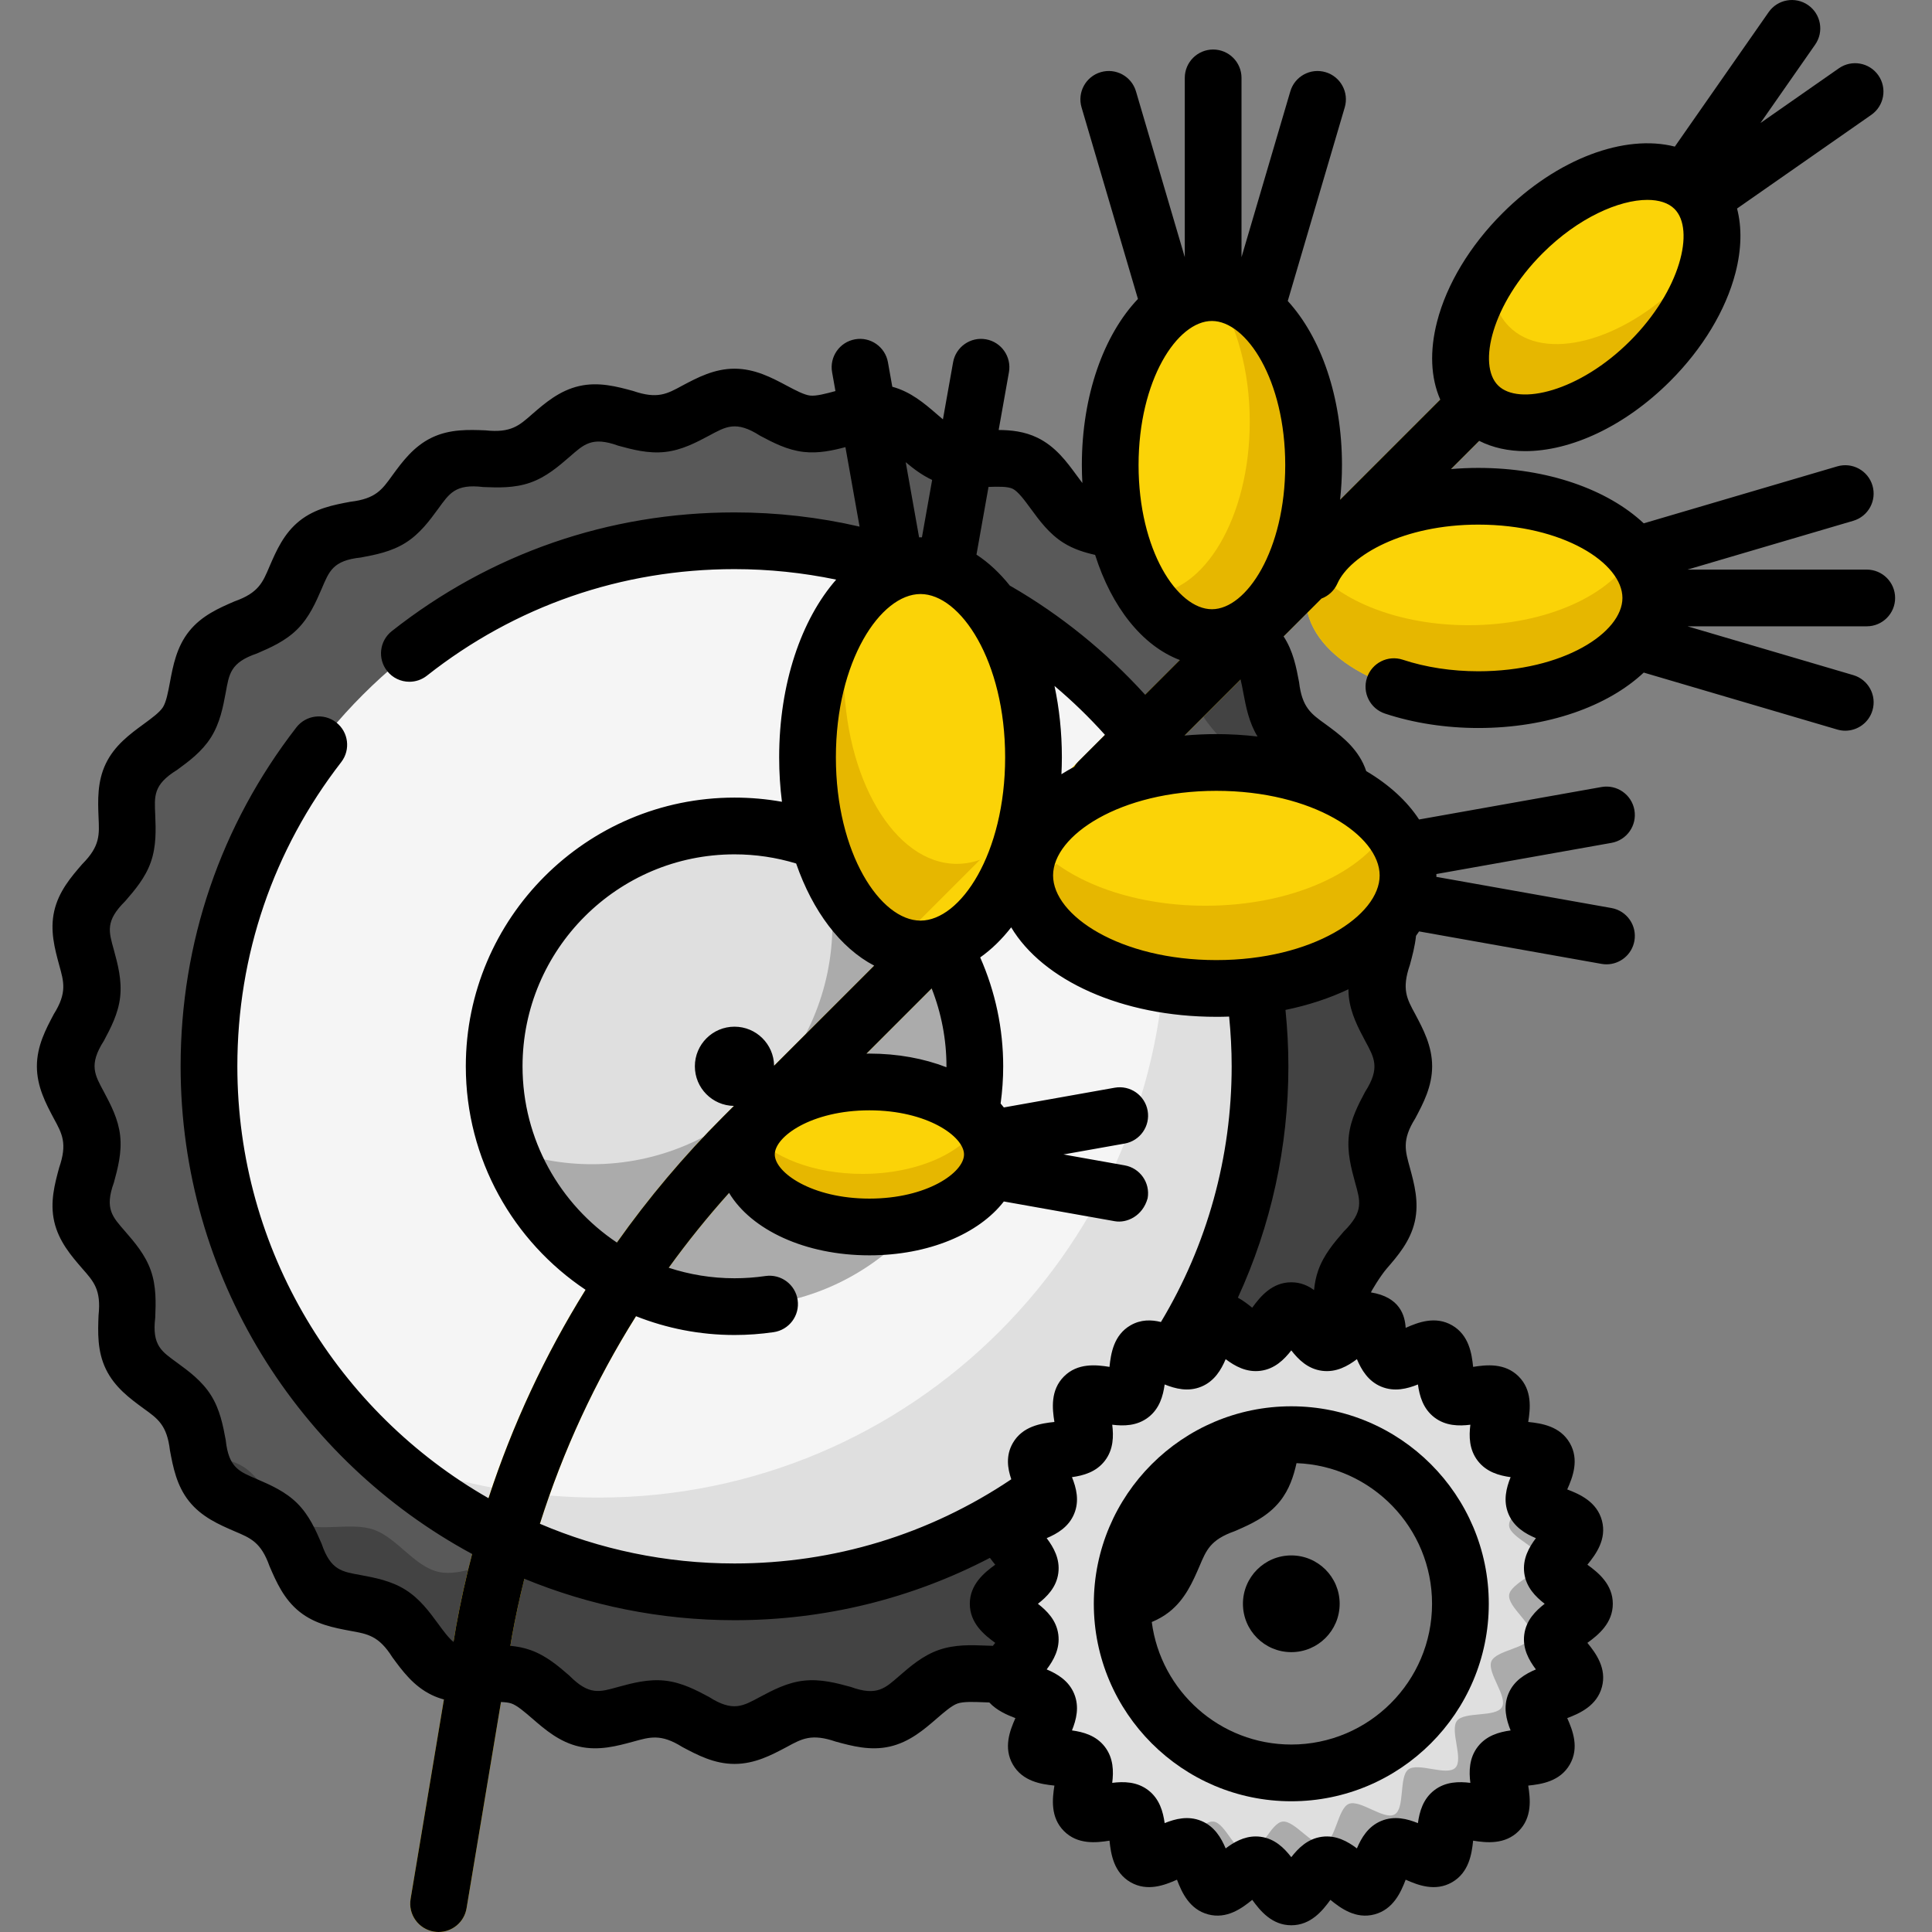 <svg id="Capa_1" enable-background="new 0 0 512 512" height="512" viewBox="0 0 512 512" width="512" xmlns="http://www.w3.org/2000/svg"><rect x="0" y="0" width="512" height="512" fill="#808080" stroke="none"/><g><g><circle cx="194.651" cy="282.583" fill="#f5f5f5" r="150.368"/></g><g><path d="m281.403 159.754c17.344 24.512 27.539 54.441 27.539 86.752 0 83.046-67.322 150.368-150.368 150.368-32.312 0-62.241-10.195-86.752-27.539 27.232 38.487 72.095 63.615 122.829 63.615 83.046 0 150.368-67.322 150.368-150.368 0-50.733-25.129-95.596-63.616-122.828z" fill="#dfdfdf"/></g><g><path d="m364.934 301.775c.714-6.41 7.076-12.592 7.076-19.193s-6.362-12.782-7.076-19.193c-.729-6.543 4.1-13.977 2.667-20.281-1.456-6.405-9.035-11.017-11.175-17.133-2.165-6.188.877-14.516-1.943-20.363-2.844-5.894-11.262-8.695-14.726-14.198-3.482-5.53-2.372-14.329-6.434-19.417-4.072-5.1-12.901-5.964-17.511-10.574s-5.474-13.439-10.574-17.511c-5.088-4.063-13.887-2.953-19.417-6.435-5.503-3.465-8.304-11.883-14.198-14.727-5.847-2.821-14.175.221-20.363-1.944-6.116-2.14-10.728-9.719-17.134-11.175-6.304-1.433-13.738 3.396-20.282 2.667-6.41-.714-12.592-7.076-19.193-7.076s-12.782 6.362-19.192 7.076c-6.544.729-13.977-4.1-20.282-2.667-6.405 1.456-11.017 9.035-17.133 11.175-6.188 2.165-14.516-.877-20.363 1.943-5.894 2.844-8.695 11.262-14.197 14.726-5.53 3.482-14.329 2.372-19.417 6.434-5.1 4.073-5.964 12.901-10.574 17.511s-13.438 5.474-17.511 10.574c-4.063 5.088-2.953 13.887-6.435 19.417-3.465 5.502-11.883 8.304-14.727 14.198-2.821 5.847.221 14.175-1.944 20.363-2.14 6.116-9.719 10.728-11.175 17.133-1.433 6.304 3.396 13.738 2.667 20.282-.714 6.41-7.076 12.592-7.076 19.193s6.362 12.783 7.076 19.193c.729 6.544-4.1 13.977-2.667 20.282 1.456 6.405 9.035 11.017 11.175 17.133 2.165 6.188-.877 14.516 1.943 20.363 2.843 5.894 11.262 8.695 14.726 14.197 3.482 5.53 2.372 14.329 6.434 19.417 4.072 5.1 12.901 5.964 17.511 10.574s5.474 13.438 10.574 17.511c5.088 4.063 13.887 2.953 19.417 6.435 5.503 3.465 8.304 11.883 14.198 14.727 5.847 2.821 14.175-.221 20.363 1.944 6.116 2.14 10.728 9.719 17.134 11.175 6.304 1.433 13.738-3.396 20.282-2.667 6.41.714 12.592 7.076 19.193 7.076s12.782-6.362 19.192-7.076c6.544-.729 13.977 4.1 20.282 2.667 6.405-1.456 11.017-9.035 17.133-11.175 6.188-2.165 14.516.877 20.363-1.943 5.894-2.844 8.695-11.262 14.197-14.726 5.53-3.482 14.329-2.372 19.417-6.434 5.1-4.073 5.964-12.901 10.574-17.511s13.438-5.474 17.511-10.574c4.063-5.088 2.953-13.887 6.435-19.417 3.465-5.503 11.883-8.304 14.727-14.198 2.821-5.847-.221-14.175 1.944-20.363 2.14-6.116 9.719-10.728 11.175-17.134 1.433-6.303-3.396-13.737-2.667-20.281zm-170.283 120.078c-76.917 0-139.271-62.354-139.271-139.271s62.354-139.271 139.271-139.271 139.271 62.354 139.271 139.271-62.354 139.271-139.271 139.271z" fill="#595959"/></g><g><g><path d="m364.934 301.775c.714-6.41 7.076-12.592 7.076-19.193s-6.362-12.782-7.076-19.193c-.729-6.543 4.1-13.977 2.667-20.281-1.456-6.405-9.035-11.017-11.175-17.133-2.165-6.188.877-14.516-1.943-20.363-2.844-5.894-11.262-8.695-14.726-14.198-3.482-5.53-2.372-14.329-6.434-19.417-4.072-5.1-12.901-5.964-17.511-10.574s-5.474-13.439-10.574-17.511c-2.121-1.694-4.889-2.485-7.794-3.088.844 4.064 1.316 8.399 3.346 11.624 3.464 5.502 11.883 8.303 14.726 14.198 2.821 5.847-.222 14.175 1.943 20.363 2.14 6.116 9.719 10.728 11.175 17.133 1.433 6.304-3.396 13.738-2.667 20.281.714 6.41 7.076 12.592 7.076 19.193 0 2.806-1.153 5.537-2.53 8.242 2.226 9.886 3.408 20.167 3.408 30.725 0 76.917-62.354 139.271-139.271 139.271-10.558 0-20.839-1.182-30.725-3.408-2.705 1.377-5.435 2.53-8.242 2.53-6.601 0-12.783-6.362-19.193-7.077-6.544-.729-13.978 4.1-20.282 2.667-6.406-1.456-11.018-9.035-17.134-11.175-6.188-2.165-14.516.877-20.363-1.944-5.894-2.844-8.695-11.262-14.198-14.727-3.225-2.03-7.559-2.502-11.623-3.346.603 2.905 1.395 5.672 3.088 7.793 4.072 5.1 12.901 5.964 17.511 10.574s5.474 13.438 10.574 17.511c5.088 4.063 13.887 2.953 19.417 6.435 5.503 3.465 8.304 11.883 14.198 14.727 5.847 2.821 14.175-.221 20.363 1.944 6.116 2.14 10.728 9.719 17.134 11.175 6.304 1.433 13.738-3.396 20.282-2.667 6.41.714 12.592 7.076 19.193 7.076s12.782-6.362 19.192-7.076c6.544-.729 13.977 4.1 20.282 2.667 6.405-1.456 11.017-9.035 17.133-11.175 6.188-2.165 14.516.877 20.363-1.943 5.894-2.844 8.695-11.262 14.197-14.726 5.53-3.482 14.329-2.372 19.417-6.434 5.1-4.073 5.964-12.901 10.574-17.511s13.438-5.474 17.511-10.574c4.063-5.088 2.953-13.887 6.435-19.417 3.465-5.503 11.883-8.304 14.727-14.198 2.821-5.847-.221-14.175 1.944-20.363 2.14-6.116 9.719-10.728 11.175-17.134 1.434-6.305-3.395-13.739-2.666-20.283z" fill="#434343"/></g></g><g><circle cx="194.651" cy="282.583" fill="#dfdfdf" r="63.69"/></g><g><path d="m216.683 222.81c2.532 6.866 3.917 14.287 3.917 22.032 0 35.175-28.515 63.69-63.69 63.69-7.745 0-15.166-1.386-22.032-3.917 8.966 24.317 32.343 41.658 59.773 41.658 35.175 0 63.69-28.515 63.69-63.69 0-27.43-17.342-50.807-41.658-59.773z" fill="#ababab"/></g><g><ellipse cx="321.166" cy="123.258" fill="#fbd307" rx="26.95" ry="45.712"/></g><g><path d="m322.134 77.588c5.558 8.374 9.064 20.58 9.064 34.181 0 25.246-12.066 45.712-26.951 45.712-.324 0-.646-.022-.967-.041 4.759 7.169 11.021 11.531 17.886 11.531 14.884 0 26.95-20.466 26.95-45.712.001-24.697-11.547-44.806-25.982-45.671z" fill="#e6b700"/></g><g><ellipse cx="322.35" cy="232.007" fill="#fbd307" rx="50.791" ry="29.945"/></g><g><ellipse cx="391.763" cy="158.467" fill="#fbd307" rx="45.712" ry="26.95"/></g><g><path d="m437.475 158.467c0-4.233-1.66-8.238-4.61-11.802-5.743 11.014-23.133 19.022-43.698 19.022-18.065 0-33.679-6.18-41.102-15.148-1.307 2.507-2.014 5.169-2.014 7.929 0 14.884 20.466 26.951 45.712 26.95s45.712-12.067 45.712-26.951z" fill="#e6b700"/></g><g><path d="m373.141 232.007c0-4.704-1.844-9.153-5.123-13.114-6.381 12.238-25.703 21.135-48.553 21.135-20.073 0-37.421-6.867-45.669-16.831-1.452 2.786-2.238 5.743-2.238 8.81 0 16.538 22.74 29.945 50.791 29.945 28.052 0 50.792-13.407 50.792-29.945z" fill="#e6b700"/></g><g><ellipse cx="230.4" cy="305.946" fill="#fbd307" rx="32.591" ry="19.215"/></g><g><path d="m262.991 305.946c0-3.018-1.183-5.873-3.287-8.415-4.094 7.853-16.493 13.562-31.155 13.562-12.88 0-24.012-4.406-29.304-10.8-.932 1.787-1.436 3.685-1.436 5.653 0 10.612 14.592 19.215 32.591 19.215s32.591-8.603 32.591-19.215z" fill="#e6b700"/></g><g><ellipse cx="243.945" cy="200.699" fill="#fbd307" rx="29.945" ry="50.791"/></g><g><path d="m272.101 218.025c-5.098 6.824-11.531 10.907-18.529 10.907-16.538 0-29.945-22.74-29.945-50.791 0-6.085.633-11.919 1.79-17.326-6.949 9.301-11.416 23.703-11.416 39.884 0 28.051 13.407 50.791 29.945 50.791 12.95 0 23.979-13.945 28.155-33.465z" fill="#e6b700"/></g><g><path d="m116.235 512c-.412 0-.828-.034-1.247-.104-4.095-.684-6.86-4.557-6.177-8.652l12.066-72.266c.006-.036.012-.072.019-.109 9.351-51.345 33.8-97.991 70.704-134.895l199.647-199.647c2.935-2.935 7.694-2.937 10.632 0 2.935 2.935 2.935 7.695 0 10.631l-199.648 199.648c-34.719 34.72-57.725 78.598-66.533 126.902l-12.057 72.212c-.614 3.675-3.799 6.28-7.406 6.28z" fill="#fbd307"/></g><g><ellipse cx="420.38" cy="78.756" fill="#fbd307" rx="40.586" ry="23.928" transform="matrix(.707 -.707 .707 .707 67.437 320.321)"/></g><g><path d="m453.567 65.169c-2.248 3.303-4.918 6.548-7.991 9.621-15.85 15.85-36.274 21.123-45.618 11.779-3.654-3.654-5.063-9.005-4.489-15.112-9.348 13.732-11.32 28.464-3.787 35.997 9.345 9.345 29.769 4.071 45.618-11.779 9.652-9.651 15.372-20.996 16.267-30.506z" fill="#e6b700"/></g><g><path d="m419.888 425.019c0-3.263-8.077-5.965-8.487-9.116-.42-3.224 6.682-7.913 5.859-10.993-.837-3.132-9.338-3.649-10.562-6.602-1.239-2.987 4.398-9.365 2.794-12.138-1.616-2.793-9.959-1.086-11.915-3.632-1.963-2.554 1.835-10.174-.439-12.448s-9.894 1.523-12.448-.439c-2.546-1.956-.839-10.299-3.632-11.915-2.773-1.605-9.152 4.032-12.138 2.793-2.953-1.225-3.47-9.725-6.602-10.563-3.079-.823-7.769 6.279-10.993 5.859-3.151-.411-5.853-8.487-9.116-8.487s-5.965 8.077-9.116 8.488c-3.224.42-7.913-6.682-10.993-5.859-3.132.837-3.649 9.338-6.602 10.562-2.987 1.239-9.365-4.398-12.138-2.793-2.793 1.616-1.086 9.959-3.632 11.915-2.554 1.963-10.174-1.835-12.448.439s1.523 9.894-.439 12.448c-1.956 2.546-10.299.839-11.915 3.632-1.605 2.773 4.032 9.152 2.793 12.138-1.224 2.953-9.725 3.47-10.563 6.602-.823 3.079 6.279 7.769 5.859 10.993-.411 3.151-8.487 5.853-8.487 9.116s8.077 5.965 8.487 9.116c.42 3.224-6.682 7.913-5.859 10.993.837 3.132 9.338 3.649 10.562 6.602 1.239 2.987-4.398 9.365-2.793 12.138 1.616 2.793 9.959 1.086 11.915 3.632 1.963 2.554-1.835 10.174.439 12.448s9.894-1.523 12.448.439c2.546 1.956.839 10.299 3.632 11.915 2.773 1.605 9.152-4.032 12.138-2.793 2.953 1.224 3.47 9.725 6.602 10.562 3.079.823 7.769-6.279 10.993-5.859 3.151.411 5.853 8.487 9.116 8.487s5.965-8.077 9.116-8.487c3.224-.42 7.913 6.682 10.993 5.859 3.132-.837 3.649-9.338 6.602-10.562 2.987-1.239 9.365 4.398 12.138 2.794 2.793-1.616 1.086-9.959 3.632-11.915 2.554-1.963 10.174 1.835 12.448-.439s-1.523-9.894.439-12.448c1.956-2.546 10.299-.839 11.915-3.632 1.605-2.774-4.032-9.152-2.793-12.138 1.224-2.953 9.725-3.47 10.563-6.602.823-3.079-6.279-7.769-5.859-10.993.41-3.152 8.486-5.855 8.486-9.117zm-77.68 44.818c-24.752 0-44.818-20.066-44.818-44.818s20.066-44.818 44.818-44.818 44.818 20.066 44.818 44.818-20.066 44.818-44.818 44.818z" fill="#dfdfdf"/></g><g><g><path d="m419.888 425.019c0-3.263-8.077-5.965-8.487-9.116-.42-3.224 6.682-7.913 5.859-10.993-.837-3.132-9.338-3.649-10.562-6.602-1.239-2.987 4.398-9.365 2.794-12.138-1.616-2.793-9.959-1.086-11.915-3.632-.436-.567-.587-1.385-.584-2.338-1.112 2.471-2.422 5.044-1.758 6.644 1.224 2.953 9.725 3.47 10.562 6.602.823 3.079-6.279 7.768-5.859 10.993.411 3.151 8.487 5.853 8.487 9.116s-8.077 5.965-8.487 9.116c-.42 3.224 6.682 7.913 5.859 10.993-.837 3.132-9.338 3.649-10.563 6.602-1.239 2.987 4.398 9.365 2.793 12.138-1.616 2.793-9.959 1.086-11.915 3.632-1.963 2.554 1.835 10.174-.439 12.448s-9.894-1.524-12.448.439c-2.546 1.956-.839 10.299-3.632 11.915-2.774 1.605-9.151-4.032-12.138-2.794-2.953 1.224-3.47 9.725-6.602 10.562-3.079.823-7.768-6.279-10.993-5.859-3.151.411-5.853 8.488-9.116 8.488s-5.965-8.077-9.116-8.488c-3.224-.42-7.913 6.682-10.993 5.859-3.132-.837-3.649-9.338-6.602-10.563-1.6-.663-4.173.646-6.644 1.758.953-.003 1.77.148 2.338.584 2.546 1.956.839 10.299 3.632 11.915 2.773 1.605 9.152-4.032 12.138-2.793 2.953 1.224 3.47 9.725 6.602 10.562 3.079.823 7.769-6.279 10.993-5.859 3.151.411 5.853 8.487 9.116 8.487s5.965-8.077 9.116-8.487c3.224-.42 7.913 6.682 10.993 5.859 3.132-.837 3.649-9.338 6.602-10.562 2.987-1.239 9.365 4.398 12.138 2.794 2.793-1.616 1.086-9.959 3.632-11.915 2.554-1.963 10.174 1.835 12.448-.439s-1.523-9.894.439-12.448c1.956-2.546 10.299-.839 11.915-3.632 1.605-2.774-4.032-9.152-2.793-12.138 1.224-2.953 9.725-3.47 10.563-6.602.823-3.079-6.279-7.769-5.859-10.993.41-3.15 8.486-5.853 8.486-9.115z" fill="#ababab"/></g></g><g><path d="m502.226 158.467c0-4.152-3.365-7.517-7.517-7.517h-47.511l43.94-12.934c3.983-1.173 6.26-5.351 5.088-9.334s-5.348-6.26-9.334-5.089l-51.284 15.096c-9.524-8.935-25.451-14.689-43.844-14.689-2.452 0-4.866.108-7.234.309l7.474-7.474c3.605 1.824 7.742 2.72 12.195 2.72 12.046 0 26.359-6.504 38.419-18.563 8.601-8.601 14.745-18.788 17.3-28.684 1.613-6.246 1.727-12.027.419-17.046l35.584-24.831c3.404-2.376 4.238-7.062 1.863-10.466-2.375-3.405-7.06-4.24-10.466-1.863l-20.781 14.502 14.501-20.782c2.376-3.405 1.542-8.091-1.863-10.466-3.407-2.378-8.092-1.542-10.466 1.863l-24.864 35.632c-13.188-3.377-31.092 3.066-45.698 17.672-8.601 8.601-14.745 18.788-17.3 28.685-2.019 7.818-1.698 14.912.836 20.687l-26.546 26.546c.322-2.978.499-6.041.499-9.181 0-18.171-5.617-33.933-14.368-43.494l15.101-51.307c1.173-3.983-1.106-8.162-5.088-9.334-3.986-1.174-8.162 1.106-9.334 5.089l-12.934 43.942v-47.516c0-4.152-3.365-7.517-7.517-7.517s-7.517 3.366-7.517 7.517v47.516l-12.935-43.943c-1.172-3.983-5.349-6.262-9.334-5.089-3.983 1.173-6.26 5.351-5.088 9.334l14.943 50.765c-9.036 9.501-14.865 25.521-14.865 44.035 0 1.602.052 3.182.138 4.744-.501-.65-1.005-1.335-1.504-2.016-2.635-3.6-5.621-7.679-10.444-10.005-3.389-1.635-6.899-2.011-10.235-2.029l2.725-15.314c.727-4.087-1.996-7.99-6.083-8.718-4.089-.724-7.991 1.996-8.718 6.084l-2.693 15.129c-.543-.453-1.092-.926-1.638-1.398-3.231-2.796-6.888-5.926-11.779-7.24l-1.155-6.491c-.727-4.087-4.634-6.814-8.718-6.083-4.087.727-6.811 4.631-6.083 8.718l.89 5c-2.508.681-5.085 1.374-6.726 1.19-1.565-.174-3.921-1.427-6.2-2.638-3.952-2.102-8.432-4.484-13.825-4.484-5.392 0-9.872 2.382-13.825 4.483-4.087 2.228-6.609 3.626-13.037 1.419-4.274-1.162-9.118-2.478-14.278-1.306-5.242 1.192-9.075 4.507-12.456 7.433-3.478 3.064-5.64 5.031-12.388 4.311-4.439-.176-9.467-.374-14.252 1.934-4.822 2.327-7.808 6.405-10.443 10.004-2.704 3.752-4.371 6.189-11.111 6.984-4.37.818-9.323 1.746-13.484 5.069-4.171 3.33-6.174 7.961-7.941 12.046-1.804 4.25-2.885 7.022-9.282 9.282-4.086 1.767-8.716 3.77-12.046 7.941-3.323 4.161-4.25 9.114-5.069 13.484-.482 2.572-.98 5.232-1.853 6.618-.86 1.366-3.031 2.956-5.131 4.493-3.599 2.635-7.678 5.622-10.004 10.444-2.309 4.785-2.11 9.815-1.934 14.252.204 4.583.465 7.595-4.312 12.389-2.926 3.381-6.241 7.213-7.433 12.455-1.173 5.159.144 10.004 1.306 14.278 1.213 4.407 2.177 7.31-1.418 13.038-2.101 3.952-4.484 8.432-4.484 13.825s2.382 9.873 4.484 13.825c2.229 4.086 3.625 6.611 1.418 13.037-1.162 4.274-2.478 9.119-1.306 14.278 1.192 5.242 4.507 9.075 7.434 12.456 3.064 3.479 5.031 5.639 4.311 12.387-.176 4.437-.375 9.467 1.934 14.253 2.326 4.822 6.405 7.808 10.004 10.443 3.753 2.704 6.189 4.371 6.983 11.111.819 4.37 1.746 9.323 5.069 13.485 3.33 4.17 7.96 6.173 12.045 7.94 4.25 1.804 7.022 2.885 9.283 9.282 1.767 4.086 3.77 8.716 7.941 12.046 4.161 3.323 9.115 4.25 13.485 5.069 4.531.821 7.496 1.251 11.11 6.984 2.635 3.599 5.622 7.678 10.444 10.005 1.066.514 2.144.898 3.225 1.191l-8.827 52.867c-.684 4.095 2.081 7.969 6.177 8.653.419.07.835.104 1.247.104 3.607 0 6.791-2.605 7.405-6.28l9.127-54.667c1.094.038 2.069.147 2.792.4 1.507.528 3.534 2.281 5.494 3.976 3.381 2.926 7.214 6.242 12.457 7.434 5.158 1.171 10.003-.144 14.278-1.306 4.407-1.213 7.311-2.176 13.038 1.419 3.952 2.102 8.432 4.483 13.825 4.483s9.872-2.382 13.825-4.483c4.087-2.228 6.608-3.627 13.038-1.419 4.274 1.162 9.119 2.476 14.278 1.306 5.242-1.192 9.074-4.507 12.455-7.433 1.96-1.696 3.987-3.449 5.495-3.977 1.561-.546 4.271-.439 6.894-.335.508.02 1.021.04 1.538.056 1.973 2.127 4.692 3.3 6.916 4.147-1.466 3.27-3.237 7.875-.672 12.309 2.566 4.435 7.436 5.206 11.011 5.568-.572 3.541-1.085 8.443 2.535 12.063 3.621 3.619 8.521 3.108 12.064 2.536.361 3.575 1.132 8.444 5.567 11.01s9.039.795 12.31-.672c1.28 3.366 3.295 7.871 8.255 9.197 4.94 1.321 8.922-1.588 11.692-3.852 2.112 2.921 5.229 6.736 10.357 6.736s8.244-3.815 10.357-6.735c2.77 2.264 6.75 5.171 11.693 3.852 4.959-1.326 6.973-5.831 8.253-9.196 3.27 1.466 7.877 3.237 12.31.671 4.434-2.566 5.205-7.435 5.566-11.009 3.539.57 8.443 1.084 12.064-2.536 3.62-3.62 3.107-8.522 2.535-12.063 3.575-.361 8.444-1.132 11.01-5.567 2.566-4.434.796-9.039-.67-12.31 3.364-1.28 7.87-3.295 9.196-8.254 1.321-4.943-1.588-8.923-3.852-11.693 2.92-2.112 6.735-5.229 6.735-10.357s-3.815-8.244-6.735-10.356c2.264-2.77 5.173-6.75 3.852-11.695-1.326-4.958-5.832-6.972-9.196-8.252 1.466-3.271 3.237-7.875.671-12.31-2.565-4.434-7.435-5.206-11.01-5.567.572-3.541 1.085-8.443-2.535-12.063-3.62-3.619-8.521-3.108-12.064-2.536-.361-3.575-1.132-8.444-5.567-11.01-4.435-2.565-9.039-.795-12.31.671-.192-3.285-1.531-8.148-9.197-9.399.056-.299 2.489-4.362 4.184-6.323 2.926-3.381 6.241-7.213 7.433-12.455 1.173-5.159-.144-10.004-1.306-14.278-1.212-4.407-2.177-7.31 1.418-13.038 2.101-3.952 4.484-8.432 4.484-13.825s-2.382-9.873-4.484-13.825c-2.229-4.086-3.625-6.611-1.418-13.038.642-2.363 1.346-4.969 1.629-7.712.278-.387.553-.776.812-1.171l48.343 8.605c.445.079.889.118 1.326.118 3.575 0 6.744-2.56 7.392-6.201.727-4.087-1.996-7.991-6.083-8.718l-46.401-8.259c.002-.125.014-.249.014-.374s-.012-.249-.014-.374l46.401-8.259c4.087-.727 6.811-4.631 6.083-8.718-.727-4.088-4.636-6.811-8.718-6.083l-48.343 8.605c-3.22-4.926-8.018-9.28-14.008-12.823-.237-.691-.498-1.368-.806-2.008-2.327-4.821-6.405-7.808-10.004-10.443-3.753-2.703-6.19-4.372-6.984-11.111-.731-3.903-1.562-8.268-4.097-12.123l10.042-10.042c1.809-.685 3.355-2.062 4.204-3.968 3.377-7.574 17.615-15.625 37.348-15.625 22.509 0 38.195 10.242 38.195 19.433s-15.688 19.432-38.197 19.432c-7.045 0-13.961-1.058-19.998-3.058-3.941-1.307-8.195.83-9.5 4.771-1.306 3.941.83 8.194 4.771 9.5 7.545 2.5 16.095 3.821 24.728 3.821 18.393 0 34.32-5.754 43.844-14.689l51.284 15.096c.709.208 1.423.308 2.126.308 3.249 0 6.245-2.123 7.208-5.397 1.173-3.983-1.105-8.161-5.088-9.334l-43.941-12.934h47.513c4.151 0 7.516-3.366 7.516-7.517zm-93.449-91.315c9.473-9.473 20.32-14.181 27.792-14.181 3.084 0 5.595.803 7.194 2.402 5.478 5.478 1.604 21.604-11.779 34.987-13.381 13.382-29.511 17.255-34.986 11.779-5.479-5.477-1.605-21.604 11.779-34.987zm-107.044 56.106c0-22.509 10.241-38.195 19.433-38.195s19.434 15.687 19.434 38.195-10.241 38.194-19.433 38.194-19.434-15.685-19.434-38.194zm-33.377 6.264c1.442.695 3.172 3.059 4.846 5.345 2.259 3.086 4.821 6.584 8.612 8.972 2.696 1.698 5.606 2.586 8.404 3.213 4.374 13.821 12.491 24.093 22.444 27.859l-9.194 9.194c-10.285-11.336-22.343-21.12-35.535-28.735-.098-.056-.199-.101-.298-.153-2.666-3.346-5.64-6.129-8.861-8.234l3.193-17.941c2.572-.098 5.105-.139 6.389.48zm53.994 139.947c1.137 0 2.264-.025 3.383-.064.433 4.369.671 8.778.671 13.178 0 24.01-6.471 47.342-18.746 67.765-2.516-.632-5.322-.705-8.065.882-4.434 2.566-5.205 7.435-5.566 11.009-3.543-.572-8.446-1.084-12.064 2.536-3.62 3.62-3.107 8.522-2.535 12.063-3.575.361-8.444 1.132-11.01 5.566-1.923 3.322-1.411 6.74-.416 9.621-21.722 14.599-46.992 22.311-73.352 22.311-18.294 0-35.726-3.751-51.575-10.519 6.143-19.405 14.691-37.858 25.468-55.007 8.09 3.201 16.892 4.979 26.107 4.979 3.477 0 6.97-.253 10.384-.753 4.108-.601 6.951-4.418 6.35-8.526-.601-4.109-4.42-6.946-8.526-6.35-2.696.394-5.457.594-8.208.594-6.087 0-11.945-.986-17.438-2.785 4.96-6.863 10.295-13.487 15.999-19.84 5.896 9.796 20.138 16.548 37.188 16.548 15.697 0 29.011-5.723 35.628-14.274l29.39 5.231c3.182.577 7.41-1.346 8.718-6.083.727-4.087-1.996-7.991-6.083-8.718l-16.224-2.888 16.224-2.888c4.087-.727 6.811-4.631 6.083-8.718-.727-4.088-4.633-6.809-8.718-6.083l-29.39 5.231c-.273-.353-.558-.7-.853-1.043.451-3.258.684-6.563.684-9.862 0-9.959-2.095-19.812-6.096-28.851 2.976-2.106 5.734-4.785 8.212-7.971 8.37 14.008 29.279 23.709 54.376 23.709zm-78.405-112.044c10.608 0 22.428 17.772 22.428 43.274s-11.82 43.273-22.428 43.273-22.427-17.772-22.427-43.273 11.819-43.274 22.427-43.274zm-13.545 136.823c15.307 0 25.075 6.928 25.075 11.698s-9.768 11.698-25.075 11.698c-15.306 0-25.074-6.928-25.074-11.698s9.768-11.698 25.074-11.698zm20.418-11.418c-5.949-2.302-12.909-3.617-20.419-3.617-.265 0-.526.01-.79.013l17.29-17.29c2.578 6.538 3.925 13.555 3.925 20.646 0 .083-.005.166-.006.248zm-19.147-26.927-26.526 26.526c-.083-5.729-4.746-10.348-10.494-10.348-5.8 0-10.502 4.702-10.502 10.502 0 5.748 4.62 10.411 10.348 10.494l-2.897 2.897c-10.374 10.374-19.763 21.517-28.109 33.318-15.068-10.085-25.012-27.256-25.012-46.71 0-30.974 25.199-56.173 56.173-56.173 5.585 0 11.063.821 16.335 2.422 4.399 12.69 11.736 22.389 20.684 27.072zm47.782-74.12c4.751 4.005 9.228 8.339 13.375 12.962l-7.098 7.098c-.424.424-.779.889-1.081 1.378-1.16.624-2.28 1.277-3.358 1.958.069-1.479.116-2.969.116-4.48.001-6.653-.691-13.005-1.954-18.916zm-32.425-54.597-2.709 15.22c-.125-.002-.249-.014-.374-.014s-.248.012-.373.014l-3.546-19.92c2.055 1.729 4.331 3.465 7.002 4.7zm-130.928 303.112c-2.26-3.086-4.821-6.584-8.613-8.973-3.811-2.4-8.088-3.201-11.86-3.907-4.96-.916-7.972-1.198-10.394-8.307-1.522-3.519-3.248-7.507-6.426-10.686-3.179-3.179-7.167-4.904-10.685-6.426-4.624-1.991-7.523-2.927-8.307-10.394-.706-3.773-1.507-8.049-3.907-11.861-2.387-3.792-5.886-6.353-8.972-8.613-4.053-2.965-6.705-4.519-5.796-11.97.152-3.84.324-8.193-1.167-12.455-1.474-4.211-4.302-7.48-6.798-10.365-3.268-3.788-5.55-5.905-2.989-12.954 1.011-3.72 2.157-7.936 1.654-12.446-.493-4.421-2.518-8.231-4.306-11.593-2.398-4.472-4.09-7.147 0-13.533 1.788-3.362 3.813-7.172 4.307-11.593.502-4.509-.644-8.726-1.655-12.446-1.356-4.889-2.354-7.667 2.988-12.954 2.496-2.885 5.325-6.154 6.798-10.366 1.491-4.262 1.319-8.614 1.167-12.454-.218-5.053-.596-8.023 5.797-11.971 3.087-2.26 6.585-4.822 8.972-8.613 2.401-3.812 3.201-8.089 3.908-11.862.917-4.96 1.198-7.971 8.307-10.393 3.518-1.522 7.506-3.248 10.686-6.426 3.179-3.179 4.904-7.167 6.426-10.685 1.992-4.623 2.927-7.523 10.394-8.307 3.773-.707 8.049-1.507 11.861-3.908 3.792-2.387 6.353-5.886 8.613-8.972 2.966-4.052 4.518-6.706 11.97-5.797 3.841.152 8.193.325 12.454-1.167 4.212-1.474 7.481-4.302 10.366-6.798 3.788-3.267 5.906-5.55 12.954-2.989 3.72 1.011 7.938 2.158 12.445 1.655 4.422-.493 8.233-2.519 11.594-4.307 4.472-2.398 7.147-4.089 13.532 0 3.362 1.787 7.173 3.813 11.594 4.306 3.945.44 7.671-.384 11.035-1.275l3.75 21.067c-10.822-2.498-21.928-3.769-33.145-3.769-33.312 0-64.717 10.879-90.819 31.461-3.26 2.57-3.819 7.297-1.248 10.557 1.483 1.881 3.684 2.863 5.908 2.863 1.629 0 3.271-.528 4.65-1.615 23.423-18.47 51.609-28.232 81.51-28.232 9.105 0 18.123.948 26.945 2.78-9.224 10.523-15.112 27.537-15.112 47.09 0 4.048.254 7.986.736 11.782-4.125-.735-8.324-1.106-12.569-1.106-39.264 0-71.207 31.943-71.207 71.207 0 24.675 12.62 46.451 31.739 59.233-10.749 17.281-19.377 35.796-25.725 55.228-39.727-22.716-66.561-65.512-66.561-114.461 0-29.483 9.517-57.354 27.523-80.603 2.542-3.282 1.942-8.004-1.34-10.546s-8.004-1.941-10.546 1.34c-20.065 25.908-30.671 56.963-30.671 89.808 0 55.795 31.293 104.415 77.248 129.241-1.638 6.268-3.045 12.62-4.215 19.045-.007.036-.013.072-.019.109l-.694 4.159c-1.271-1.001-2.697-2.936-4.085-4.833zm132.676 6.965c-4.212 1.474-7.482 4.302-10.367 6.798-3.788 3.268-5.905 5.55-12.954 2.989-3.72-1.012-7.939-2.158-12.444-1.655-4.422.493-8.233 2.519-11.594 4.307-4.472 2.398-7.147 4.089-13.532 0-3.362-1.788-7.172-3.814-11.594-4.307-4.507-.501-8.725.643-12.446 1.655-4.89 1.355-7.668 2.354-12.954-2.989-2.884-2.495-6.153-5.324-10.365-6.798-1.756-.615-3.526-.937-5.271-1.105l.443-2.65c.929-5.092 2.024-10.131 3.266-15.119 17.182 7.072 35.985 10.983 55.688 10.983 23.852 0 46.902-5.682 67.692-16.525.467.652.947 1.26 1.402 1.816-2.92 2.112-6.735 5.228-6.735 10.356s3.815 8.244 6.735 10.357c-.205.251-.415.515-.627.785-.613-.016-1.24-.038-1.887-.064-3.842-.152-8.194-.326-12.456 1.166zm117.263-69.789c3.494 1.448 6.897.565 9.727-.577.418 3.021 1.345 6.413 4.341 8.716 3.002 2.307 6.523 2.329 9.553 1.955-.375 3.03-.351 6.552 1.955 9.554 2.303 2.996 5.695 3.923 8.715 4.341-1.143 2.831-2.025 6.235-.577 9.727 1.444 3.483 4.474 5.255 7.277 6.44-1.84 2.438-3.573 5.498-3.084 9.248.491 3.767 2.994 6.271 5.41 8.143-2.416 1.873-4.918 4.376-5.411 8.145-.488 3.749 1.245 6.809 3.085 9.247-2.803 1.185-5.834 2.956-7.279 6.44-1.448 3.492-.565 6.897.578 9.727-3.021.418-6.413 1.345-8.716 4.342-2.305 3.001-2.329 6.522-1.955 9.552-3.027-.373-6.552-.351-9.553 1.955-2.996 2.302-3.923 5.695-4.341 8.715-2.832-1.143-6.236-2.026-9.726-.577-3.484 1.444-5.255 4.475-6.44 7.277-2.439-1.84-5.505-3.576-9.247-3.084-3.768.491-6.272 2.995-8.145 5.41-1.873-2.416-4.376-4.919-8.144-5.41-.438-.057-.864-.084-1.282-.084-3.172 0-5.812 1.542-7.966 3.168-1.184-2.803-2.956-5.833-6.439-7.278-3.496-1.448-6.897-.565-9.728.577-.418-3.021-1.345-6.413-4.341-8.716-3.002-2.307-6.522-2.33-9.553-1.955.375-3.03.351-6.552-1.955-9.554-2.303-2.996-5.695-3.923-8.715-4.341 1.142-2.831 2.025-6.235.577-9.726-1.444-3.484-4.475-5.256-7.277-6.441 1.839-2.438 3.572-5.497 3.083-9.249-.491-3.767-2.994-6.27-5.41-8.143 2.416-1.873 4.918-4.376 5.411-8.145.488-3.749-1.245-6.809-3.084-9.247 2.802-1.185 5.834-2.956 7.278-6.44 1.448-3.492.565-6.897-.578-9.727 3.022-.418 6.414-1.345 8.716-4.342 2.305-3.001 2.329-6.522 1.955-9.552 3.031.373 6.553.35 9.554-1.956 2.995-2.303 3.922-5.695 4.34-8.715 2.829 1.142 6.233 2.026 9.727.577 3.483-1.445 5.254-4.475 6.44-7.278 2.438 1.84 5.5 3.573 9.248 3.084 3.767-.491 6.27-2.995 8.144-5.41 1.872 2.416 4.375 4.919 8.143 5.41 3.758.489 6.811-1.245 9.249-3.084 1.185 2.805 2.956 5.836 6.44 7.281zm-4.27-78.125c-1.787 3.362-3.813 7.172-4.307 11.593-.502 4.509.644 8.726 1.655 12.445 1.355 4.89 2.354 7.667-2.989 12.954-2.495 2.885-5.325 6.154-6.798 10.366-.604 1.725-.927 3.463-1.097 5.178-1.631-1.208-3.602-2.065-6.026-2.065-5.128 0-8.244 3.815-10.357 6.735-1.085-.886-2.357-1.868-3.798-2.66 8.798-19.12 13.385-39.979 13.385-61.313 0-4.987-.272-9.987-.772-14.94 6.082-1.252 11.703-3.11 16.686-5.479.006.68.033 1.365.11 2.06.493 4.421 2.519 8.231 4.307 11.593 2.4 4.473 4.091 7.148.001 13.533zm-39.419-34.915c-25.502 0-43.274-11.82-43.274-22.428s17.772-22.428 43.274-22.428 43.274 11.82 43.274 22.428-17.772 22.428-43.274 22.428zm7.137-70.875c.692 3.696 1.484 7.872 3.772 11.624-3.527-.413-7.169-.638-10.91-.638-2.873 0-5.687.134-8.438.38l14.857-14.857c.267 1.09.496 2.295.719 3.491z"/><path d="m289.872 425.018c0 28.858 23.478 52.336 52.336 52.336 28.857 0 52.335-23.478 52.335-52.336s-23.478-52.335-52.335-52.335c-28.858 0-52.336 23.478-52.336 52.335zm89.636 0c0 20.568-16.733 37.301-37.3 37.301-18.928 0-34.598-14.175-36.977-32.465 1.621-.679 3.218-1.546 4.695-2.726 4.171-3.33 6.174-7.961 7.941-12.047 1.804-4.25 2.885-7.021 9.281-9.281 4.087-1.767 8.717-3.77 12.046-7.941 2.49-3.117 3.634-6.679 4.397-10.107 19.928.732 35.917 17.163 35.917 37.266z"/><circle cx="342.208" cy="425.019" r="12.817"/></g></g></svg>